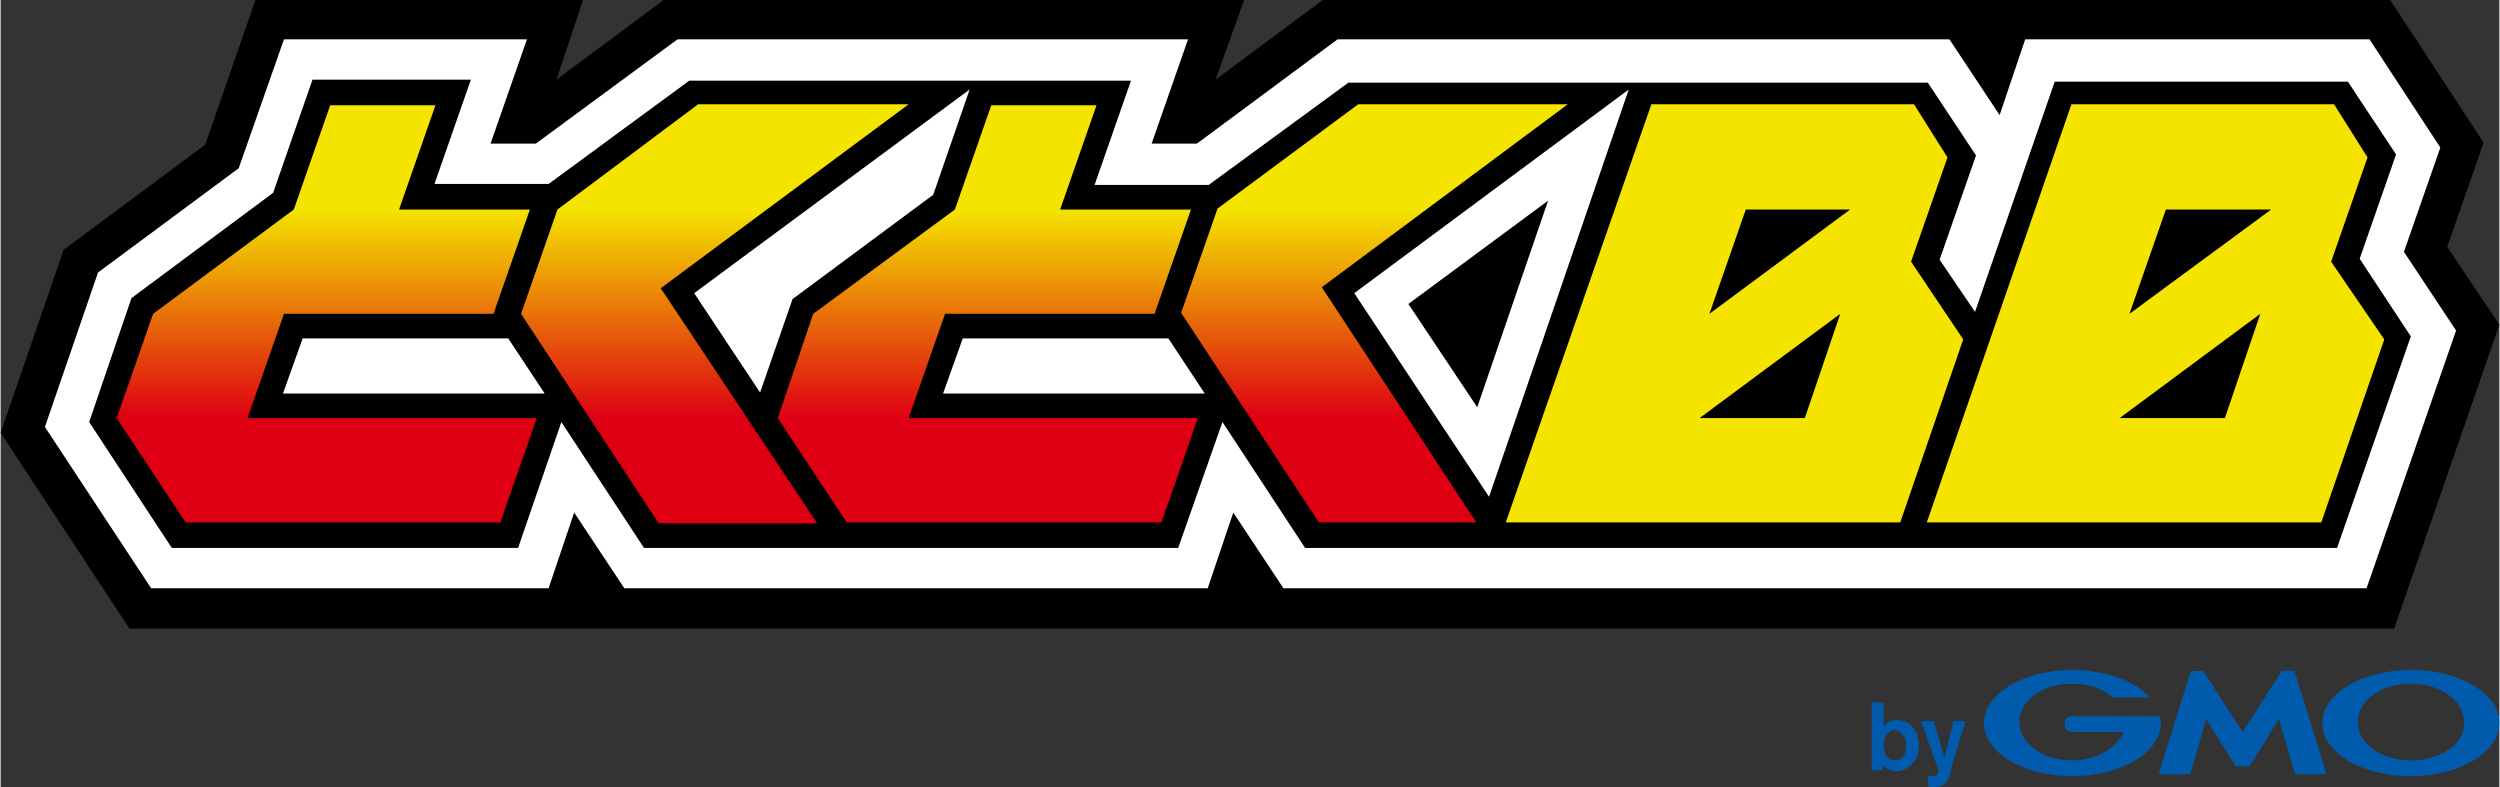 <svg height="787" width="2500" xmlns="http://www.w3.org/2000/svg" viewBox="0 0 254 80"><rect x="0" y="0" width="254" height="80" fill="#333333" stroke="none"/><linearGradient id="a" gradientTransform="matrix(1 0 0 -1 0 82)" gradientUnits="userSpaceOnUse" x1="85.566" x2="85.566" y1="28.857" y2="71.371"><stop offset=".25" stop-color="#de0012"/><stop offset=".75" stop-color="#f4e400"/></linearGradient><path d="M193.7 75.8c0 .7-.3 1.5-1.1 1.5-.1 0-.9 0-1.1-.9 0-.1-.1-.3-.1-.7 0-1 .7-1.5 1.1-1.5.7.1 1.2.7 1.2 1.6zm-3.5-4.5v7h1.1v-.6c.2.3.7.7 1.4.7 1.1 0 2.3-1 2.3-2.6s-1-2.6-2.2-2.6c-.6 0-1 .2-1.4.6v-2.4h-1.2zm9.5 2.1l-1.3 4.3-.2.9c-.3 1-.7 1.4-1.6 1.4-.3 0-.6 0-.7-.1v-1h.3c.1 0 .3 0 .6-.1.1-.1.2-.3.2-.5l-1.8-5h1.3l1.1 3.7.9-3.7h1.1v.1zm28.1 4.5H228.6l3-4.8 1.6 5.5s0 .1.1.1h3.1v-.1l-3.2-10.3s0-.1-.1-.1H231.9l-4 6.2-4-6.2H222.7s-.1 0-.1.1l-3.2 10.3v.1h3.1s.1 0 .1-.1l1.6-5.5 3 4.8h.1zm-8.3-5.1h-8.9c-.5 0-.8.3-.8.8s.3.8.8.8h5.2c-.6 1.6-2.8 2.9-5.2 2.9-3 0-5.4-1.7-5.4-3.9s2.4-3.9 5.4-3.9c1.6 0 3.1.5 4.1 1.4h3.6s.1 0 .1-.1c-1.5-1.6-4.5-2.7-7.8-2.7-4.9 0-9 2.4-9 5.4s4 5.4 9 5.4c4.9 0 9-2.4 9-5.4-.1-.2-.1-.5-.1-.7zm25.5-4.7c-4.9 0-9 2.4-9 5.4s4 5.4 9 5.4c4.9 0 9-2.4 9-5.4s-4-5.4-9-5.4zm0 9.2c-3 0-5.4-1.7-5.4-3.9s2.4-3.9 5.4-3.9 5.4 1.7 5.4 3.9c.2 2.1-2.3 3.9-5.4 3.9z" fill="#005bac"/><path d="M248.7 25.1l3.7-10.6L242.9 0H134.4l-10.9 8.1 2.9-8.1h-59L56.5 8.1 59.2 0H25.9l-5.1 14.7L6.4 25.4 0 44l13.1 19.9h230.2L254 33z"/><path d="M130.4 59.8l-5.1-7.7-2.6 7.7H63.4l-5.1-7.7-2.6 7.7H15.3L4.5 43.4l5.4-15.7 14.3-10.6L28.8 4h24.7l-3.7 10.6h4.6L68.8 4h51.9L117 14.6h4.6L135.9 4h62.2l5.1 7.7 2.6-7.7h35l7.2 11-3.7 10.6 5.3 8-9.1 26.2zm19.7-18.4l7.2-21-14.2 10.5z" fill="#fff"/><path d="M239.8 26.3l3.7-10.6-4.9-7.4h-29.8l-8.1 23.4-3.6-5.3 3.7-10.6-4.9-7.4H137l-14.2 10.4h-11.6l3.7-10.6H70L55.7 18.7H44.1l3.7-10.6H31.7l-4 11.5-14.4 10.7L9 42.9l8.4 12.8h35.2L57 42.9l8.4 12.8h54.3l4.5-12.8 8.4 12.8h104.9l7.5-21.5zM28.7 40l2-5.6h20.9l3.7 5.6zm67.1 0l2-5.6h20.9l3.7 5.6zm55.5 10.5l-13.7-20.7 27.9-20.7zM94.8 19.8L80.5 30.4l-3.3 9.5-6.7-10.1 28-20.7z"/><path d="M194.2 26.6l3.7-10.6-3.4-5.4h-26.7L153 53.1h40.1l6.4-18.6zm-10.8 15.9h-10.7L187 31.9zm-9.7-10.6l3.7-10.6H188zm63.2-5.3l3.7-10.6-3.4-5.4h-26.7l-14.7 42.5h40.1l6.4-18.6zm-10.8 15.9h-10.7l14.3-10.6zm-9.7-10.6l3.7-10.6h10.7z" fill="#f4e400"/><path d="M25.1 42.5h29.4l-3.7 10.6h-32l-7-10.6 3.7-10.6 14.3-10.6 3.7-10.6h10.7l-3.7 10.6h13.3l-3.7 10.6H28.8zM96 31.9h21.3l3.7-10.6h-13.3l3.7-10.6h-10.7L97 21.3 82.6 31.9 79 42.5l7 10.6h32l3.7-10.6H92.3zm-3.7-21.3H70.9L56.6 21.3l-3.7 10.6 14 21.3H83L67.1 29.3zm67 0H138l-14.3 10.6-3.7 10.6 14 21.3h16l-15.7-23.9z" fill="url(#a)"/></svg>